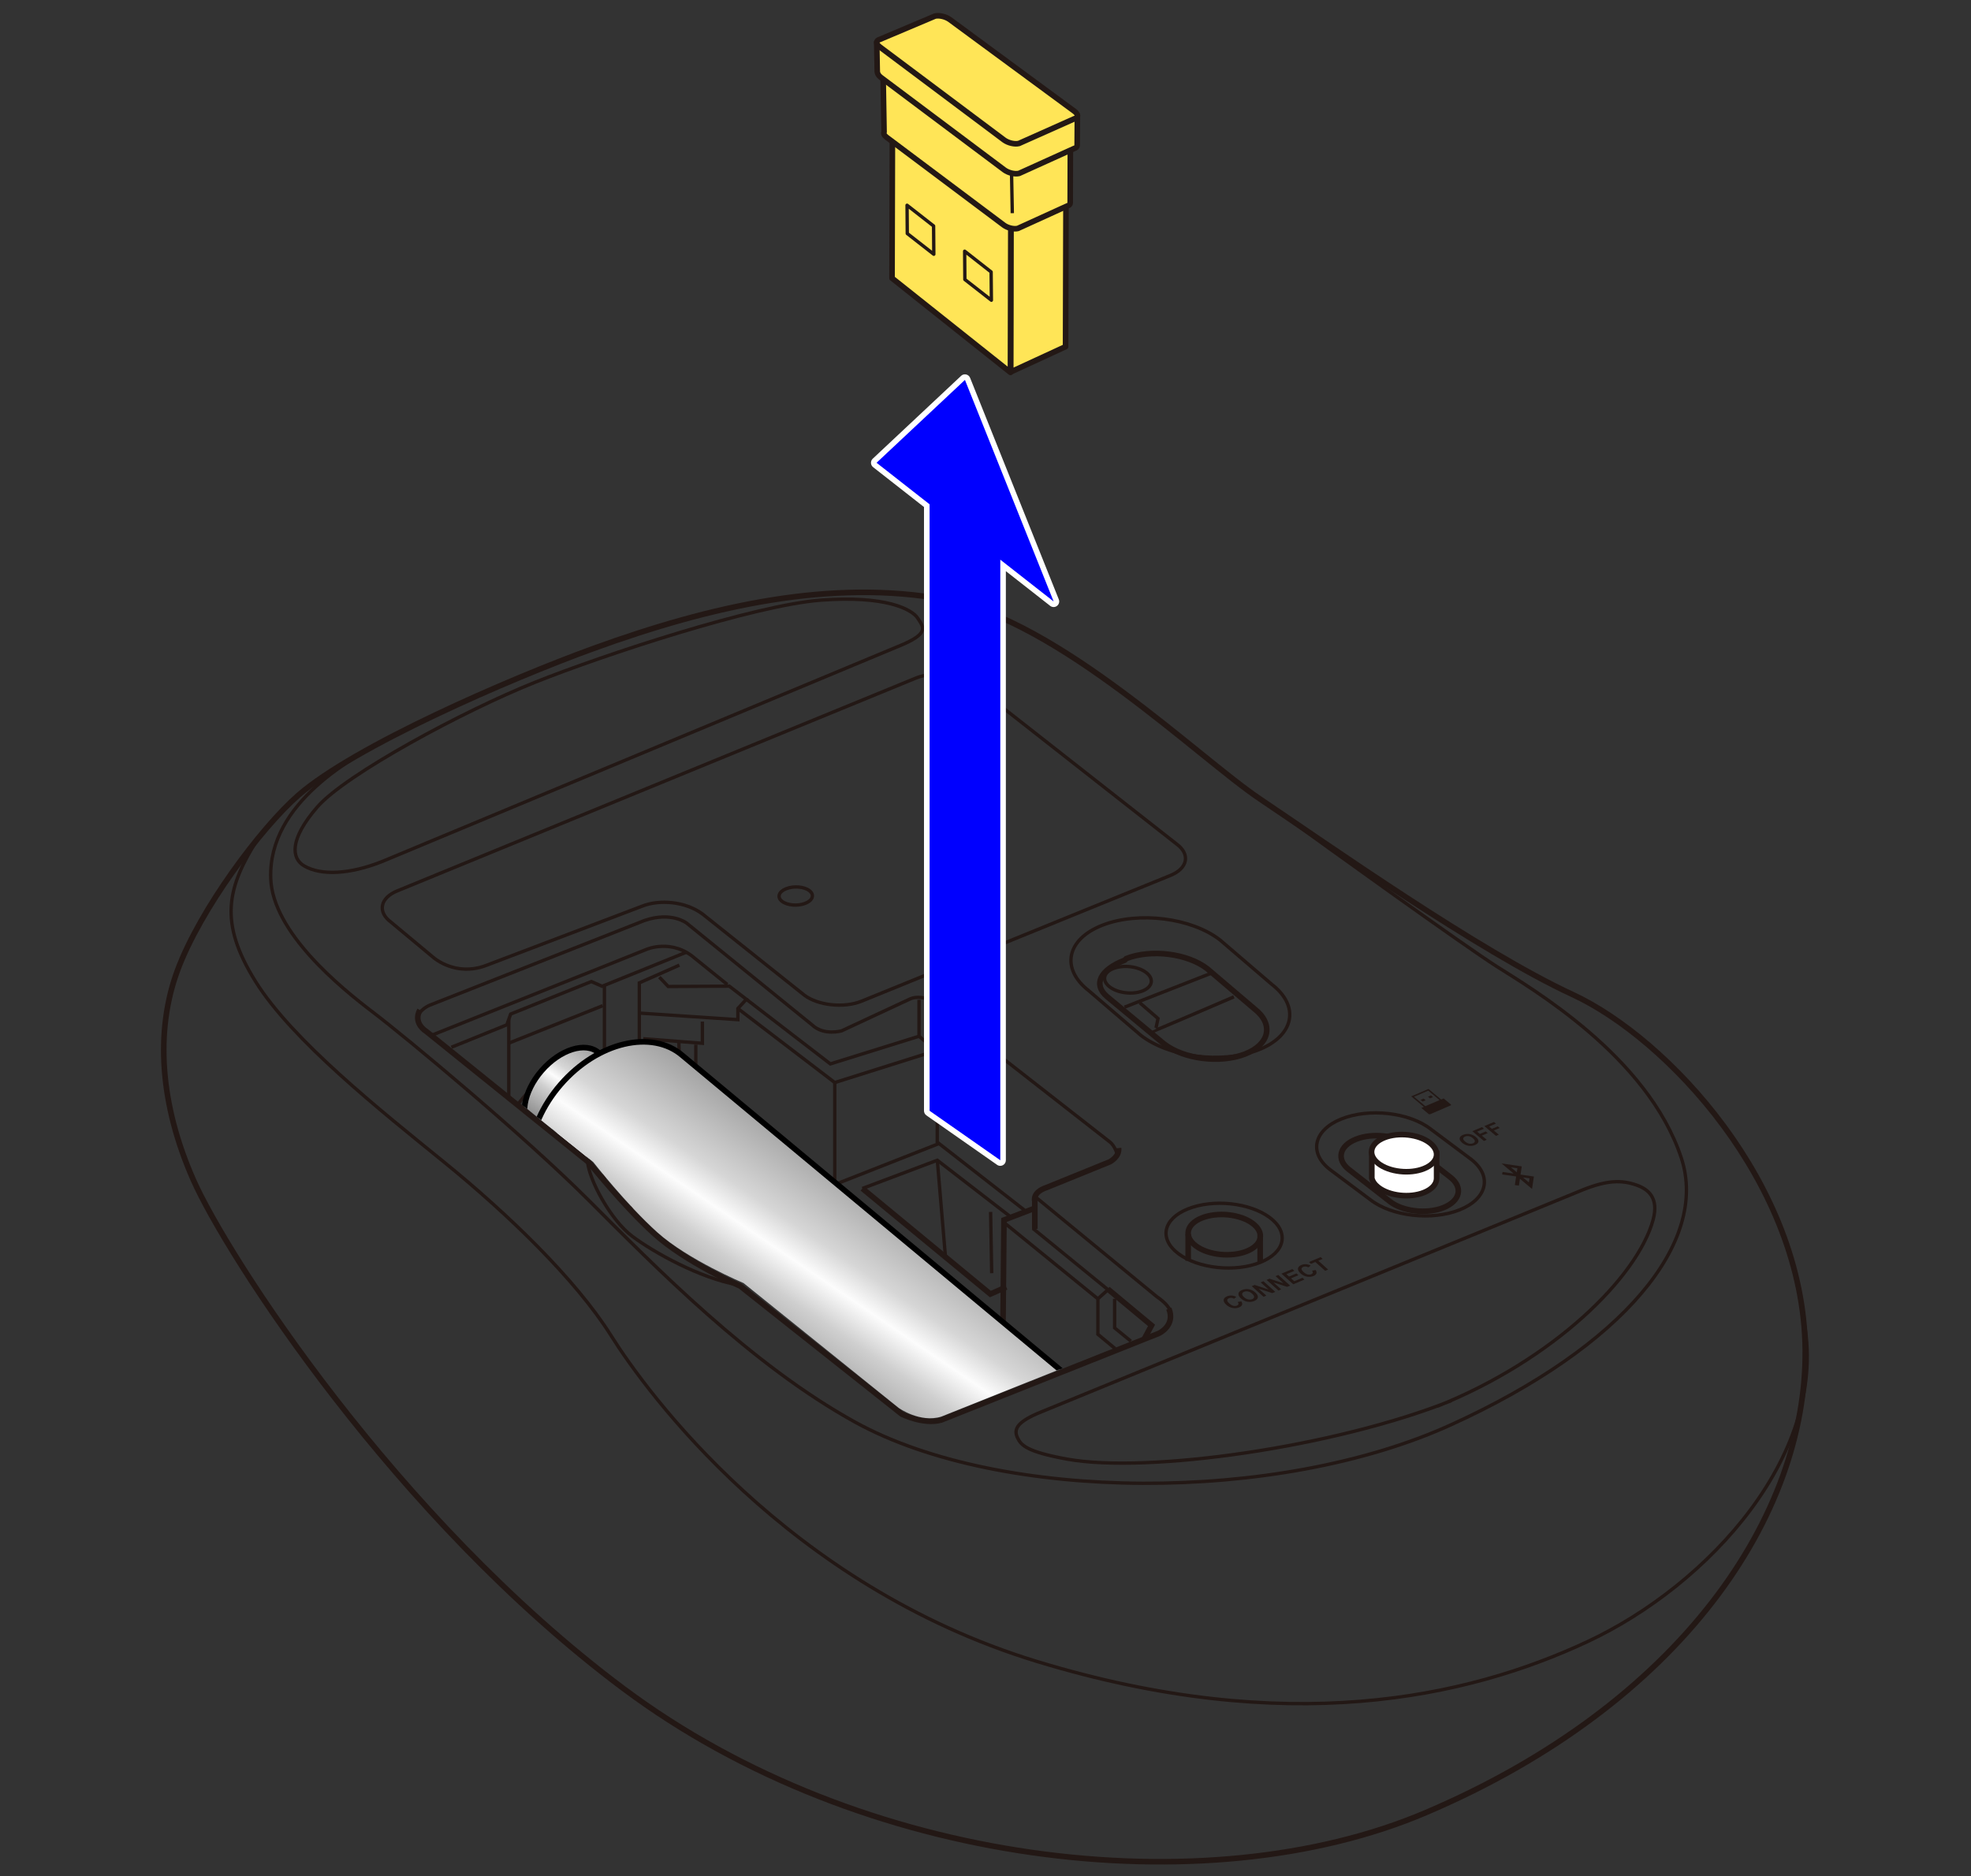 <?xml version="1.0" encoding="UTF-8"?>
<svg id="_レイヤー_1" data-name="レイヤー_1" xmlns="http://www.w3.org/2000/svg" version="1.1" xmlns:xlink="http://www.w3.org/1999/xlink" viewBox="0 0 250 238">
  <rect x="0" y="0" width="250" height="238" fill="#333333" stroke="none"/>
  <!-- Generator: Adobe Illustrator 29.2.1, SVG Export Plug-In . SVG Version: 2.1.0 Build 116)  -->
  <defs>
    <clipPath id="clippath">
      <path d="M59.652,134.875l15.605,12.563s4.245,5.427,8.124,8.907,10.93,6.432,10.93,6.432l19.661,15.827s2.728,1.96,5.429,1.112l15.97-6.383-8.55-9.089.342-9.827,3.812-1.459s-.542-2.042,1.347-2.502l5.57-2.373-22.042-16.958-30-7.375-26.198,11.124Z" fill="none"/>
    </clipPath>
    <linearGradient id="_名称未設定グラデーション_193" data-name="名称未設定グラデーション 193" x1="75.646" y1="133.337" x2="68.087" y2="144.414" gradientUnits="userSpaceOnUse">
      <stop offset="0" stop-color="#a1a1a1"/>
      <stop offset=".3" stop-color="#d6d6d6"/>
      <stop offset=".418" stop-color="#fcfcfc"/>
      <stop offset=".553" stop-color="#cfcfcf"/>
      <stop offset="1" stop-color="#6b6b6b"/>
    </linearGradient>
    <linearGradient id="_名称未設定グラデーション_1931" data-name="名称未設定グラデーション 193" x1="111.077" y1="150.58" x2="92.828" y2="177.324" xlink:href="#_名称未設定グラデーション_193"/>
  </defs>
  <g>
    <g>
      <g>
        <path d="M185.135,153.488h0c-3.52,1.407-8.616.827-11.326-1.288l-5.137-3.841c-2.709-2.115-2.046-4.997,1.474-6.404h0c3.52-1.407,8.616-.827,11.326,1.288l5.137,3.841c2.709,2.115,2.046,4.997-1.474,6.404Z" fill="none" stroke="#231815" stroke-miterlimit="10" stroke-width=".425"/>
        <path d="M183.092,153.205h0c-2.112.844-5.171.497-6.797-.773l-5.195-4.056c-1.626-1.269-1.228-2.999.884-3.843h0c2.112-.844,5.171-.497,6.797.773l5.195,4.056c1.626,1.269,1.228,2.999-.884,3.843Z" fill="none" stroke="#231815" stroke-miterlimit="10" stroke-width=".709"/>
        <path d="M182.218,145.976v3.538c-.013.697-.566,1.362-1.609,1.779-1.806.722-4.396.427-5.786-.658-.462-.361-.734-.764-.823-1.168v-3.369" fill="#fff" stroke="#231815" stroke-miterlimit="10" stroke-width=".709"/>
        <path d="M158.871,155.197c1.572,1.167,1.238,2.756-.744,3.549s-4.864.489-6.435-.679c-1.572-1.167-1.238-2.756.744-3.549,1.983-.793,4.864-.489,6.435.679Z" fill="none" stroke="#231815" stroke-miterlimit="10" stroke-width=".709"/>
        <path d="M161.038,154.452c2.527,1.877,1.991,4.433-1.197,5.707s-7.821.786-10.349-1.091-1.991-4.433,1.197-5.707c3.188-1.275,7.821-.786,10.349,1.091Z" fill="none" stroke="#231815" stroke-miterlimit="10" stroke-width=".425"/>
        <path d="M182.291,178.411c14.78-5.909,25.381-16.385,27.381-23.635.792-2.872-.684-3.94-2.124-4.44-1.806-.626-3.63-.65-6.766.604l-68.625,28.148c-3.135,1.254-3.642,2.209-3.088,3.336.442.899,1.087,1.742,6.27,2.686,10.217,1.862,33.97-1.508,48.75-7.417" fill="none" stroke="#231815" stroke-miterlimit="10" stroke-width=".425"/>
        <path d="M48.519,109.277c-4.14,1.655-7.764,1.833-9.931.583-1.633-.942-1.921-3.364,1.672-7.495,3.592-4.131,18.612-12.211,27.538-15.78,8.926-3.569,27.985-9.817,36.294-10.444,8.309-.627,11.605,1.175,12.318,2.296s1.609,1.934-2.53,3.589l-65.361,27.251Z" fill="none" stroke="#231815" stroke-miterlimit="10" stroke-width=".425"/>
        <path d="M89.089,115.943l12.948,10.322c1.755,1.304,5.004,1.647,7.218.761l39.171-15.95c2.215-.885,2.59-2.677.835-3.981l-25.878-20.309c-1.755-1.304-5.004-1.647-7.218-.761l-65.739,26.983c-2.215.885-2.59,2.677-.835,3.981l5.516,4.595c1.808,1.343,4.244,1.822,6.648.86l19.687-7.48c2.22-.887,5.521-.598,7.646.98Z" fill="none" stroke="#231815" stroke-miterlimit="10" stroke-width=".425"/>
        <path d="M159.568,133.214h0c-4.576,1.772-11.274.924-14.884-1.883l-6.579-5.641c-3.61-2.807-2.82-6.554,1.756-8.325h0c4.576-1.772,11.274-.924,14.884,1.883l6.579,5.641c3.61,2.807,2.82,6.554-1.756,8.325Z" fill="none" stroke="#231815" stroke-miterlimit="10" stroke-width=".425"/>
        <path d="M157.901,133.727h0c-3.155,1.221-7.772.637-10.26-1.298l-7.235-6.003c-1.775-1.525-.902-3.39,2.253-4.611l.212-.212c3.155-1.221,7.772-.637,10.26,1.298l5.981,5.087c2.489,1.935,1.944,4.518-1.211,5.739Z" fill="none" stroke="#231815" stroke-miterlimit="10" stroke-width=".709"/>
        <path d="M146.092,130.886c.051.039,10.414-4.422,10.414-4.422" fill="none" stroke="#231815" stroke-miterlimit="10" stroke-width=".425"/>
        <path d="M145.395,123.394c1.014.788.794,1.831-.491,2.328s-3.149.262-4.163-.527-.794-1.831.491-2.328,3.149-.262,4.163.527Z" fill="none" stroke="#231815" stroke-miterlimit="10" stroke-width=".425"/>
        <path d="M75.255,82.276c-10.685,3.88-30.333,12.417-37.427,18.623-4.726,4.135-12.418,14.414-15.301,22.175-2.883,7.761-2.217,17.075,1.996,26.61s25.624,42.905,54.55,64.529c30.182,22.563,73.857,27.645,101.783,15.744,32.399-13.807,48.341-37.697,48.12-58.764-.222-21.066-17.518-39.471-29.493-45.015-11.974-5.544-31.228-19.153-39.693-24.836-7.743-5.199-25.501-22.618-39.915-25.279-14.414-2.661-29.704.796-44.62,6.213Z" fill="none" stroke="#231815" stroke-miterlimit="10" stroke-width=".709"/>
        <path d="M53.255,128.151s-1,1.5.875,2.75l20.625,16.625s4.25,5.375,8.25,9,10.875,6.625,10.875,6.625l20.5,16.25s2.75,1.375,5,.75l27.625-11s2.125-1,1.25-3.125" fill="none" stroke="#231815" stroke-miterlimit="10" stroke-width=".709"/>
        <path d="M131.255,155.901v-3.5s-.375-1.125,1.5-1.75l8-3.25s1.25-.625,1.125-1.75" fill="none" stroke="#231815" stroke-miterlimit="10" stroke-width=".709"/>
        <polyline points="109.38 150.776 125.615 164.17 127.63 163.276" fill="none" stroke="#231815" stroke-miterlimit="10" stroke-width=".709"/>
        <polyline points="131.255 153.276 127.343 154.775 127.218 168.289" fill="none" stroke="#231815" stroke-miterlimit="10" stroke-width=".709"/>
        <polyline points="140.505 163.526 146.058 168.146 145.122 169.901" fill="none" stroke="#231815" stroke-miterlimit="10" stroke-width=".709"/>
        <line x1="159.84" y1="156.573" x2="159.84" y2="160.122" fill="none" stroke="#231815" stroke-miterlimit="10" stroke-width=".709"/>
        <line x1="150.707" y1="156.559" x2="150.707" y2="159.946" fill="none" stroke="#231815" stroke-miterlimit="10" stroke-width=".709"/>
        <polyline points="146.63 130.401 146.88 129.214 144.568 127.214" fill="none" stroke="#231815" stroke-miterlimit="10" stroke-width=".425"/>
        <line x1="142.63" y1="127.776" x2="153.745" y2="123.424" fill="none" stroke="#231815" stroke-miterlimit="10" stroke-width=".425"/>
        <path d="M141.723,146.465s-.301-1.105-.967-1.605l-23.25-18.167s-1.167-.417-2.167.083l-8.583,4s-2.25.667-3.75-.75l-15.917-12.917s-1.917-1.5-5.333-.333l-27.25,10.75s-1.44.579-1.512,1.665" fill="none" stroke="#231815" stroke-miterlimit="10" stroke-width=".425"/>
        <path d="M54.699,131.359l27.306-10.917s3.25-1.417,6.167,1.167l4.083,3.292" fill="none" stroke="#231815" stroke-miterlimit="10" stroke-width=".425"/>
        <polyline points="87.047 120.806 76.664 125.007 76.378 125.123 75.005 124.526 64.771 128.648 64.285 130.015 57.255 132.859" fill="none" stroke="#231815" stroke-miterlimit="10" stroke-width=".425"/>
        <line x1="76.664" y1="125.007" x2="76.664" y2="149.782" fill="none" stroke="#231815" stroke-miterlimit="10" stroke-width=".425"/>
        <polyline points="86.172 122.443 81.089 124.693 81.089 152.193 79.858 153.41" fill="none" stroke="#231815" stroke-miterlimit="10" stroke-width=".425"/>
        <path d="M81.089,151.443s4.833-2.833,6.083-4.583,1.083-3.25,1.083-4.75v-9.583" fill="none" stroke="#231815" stroke-miterlimit="10" stroke-width=".425"/>
        <polyline points="81.589 131.776 89.089 132.359 89.089 129.609" fill="none" stroke="#231815" stroke-miterlimit="10" stroke-width=".425"/>
        <polyline points="81.089 128.526 93.589 129.359 93.589 127.943 94.672 126.776 92.505 125.109 84.755 125.151 83.63 123.964" fill="none" stroke="#231815" stroke-miterlimit="10" stroke-width=".425"/>
        <line x1="86.1" y1="132.127" x2="86.589" y2="147.472" fill="none" stroke="#231815" stroke-miterlimit="10" stroke-width=".425"/>
        <line x1="64.535" y1="129.311" x2="64.535" y2="139.526" fill="none" stroke="#231815" stroke-miterlimit="10" stroke-width=".425"/>
        <path d="M84.689,149.084c.066-3.308-.83-8.933-3.601-11.995" fill="none" stroke="#231815" stroke-miterlimit="10" stroke-width=".425"/>
        <line x1="64.535" y1="132.339" x2="76.443" y2="127.589" fill="none" stroke="#231815" stroke-miterlimit="10" stroke-width=".425"/>
        <path d="M68.223,141.972c1.172-1.621,2.893-2.324,3.845-1.571s.774,2.678-.398,4.298" fill="none" stroke="#231815" stroke-miterlimit="10" stroke-width=".425"/>
        <path d="M66.925,141.033c1.687-2.334,4.166-3.346,5.537-2.262s1.114,3.856-.573,6.189" fill="none" stroke="#231815" stroke-miterlimit="10" stroke-width=".425"/>
        <path d="M65.728,140.064c2.43-3.361,5.999-4.819,7.973-3.257,1.974,1.562,1.605,5.552-.825,8.913" fill="none" stroke="#231815" stroke-miterlimit="10" stroke-width=".425"/>
        <path d="M74.528,147.343c.165,2.308,2.915,7.433,5.665,9.496s8.596,5.303,13.329,6.151" fill="none" stroke="#231815" stroke-miterlimit="10" stroke-width=".425"/>
        <polyline points="94.672 126.776 105.32 134.972 116.568 131.464" fill="none" stroke="#231815" stroke-miterlimit="10" stroke-width=".425"/>
        <polyline points="116.568 126.839 116.568 131.464 118.88 133.401 118.88 144.901 129.943 153.526" fill="none" stroke="#231815" stroke-miterlimit="10" stroke-width=".425"/>
        <polyline points="93.589 127.943 105.88 137.339 118.739 133.283" fill="none" stroke="#231815" stroke-miterlimit="10" stroke-width=".425"/>
        <polyline points="105.88 137.339 105.88 150.477 127.443 168.289" fill="none" stroke="#231815" stroke-miterlimit="10" stroke-width=".425"/>
        <line x1="105.88" y1="150.276" x2="119.105" y2="145.076" fill="none" stroke="#231815" stroke-miterlimit="10" stroke-width=".425"/>
        <polyline points="109.38 150.776 118.888 147.194 128.216 154.402" fill="none" stroke="#231815" stroke-miterlimit="10" stroke-width=".425"/>
        <path d="M131.287,151.808l15.469,12.718s2.147,1.357,1.709,2.562" fill="none" stroke="#231815" stroke-miterlimit="10" stroke-width=".425"/>
        <polyline points="140.536 163.616 139.255 164.776 139.255 169.276 141.443 171.089" fill="none" stroke="#231815" stroke-miterlimit="10" stroke-width=".425"/>
        <polyline points="141.38 164.776 141.38 168.464 143.443 170.151" fill="none" stroke="#231815" stroke-miterlimit="10" stroke-width=".425"/>
        <line x1="131.005" y1="155.839" x2="140.536" y2="163.616" fill="none" stroke="#231815" stroke-miterlimit="10" stroke-width=".425"/>
        <line x1="127.34" y1="155.089" x2="139.255" y2="164.776" fill="none" stroke="#231815" stroke-miterlimit="10" stroke-width=".425"/>
        <line x1="118.888" y1="147.194" x2="119.923" y2="159.474" fill="none" stroke="#231815" stroke-miterlimit="10" stroke-width=".425"/>
        <path d="M49.907,93.335c-5.008,2.605-15.901,8.441-15.568,18.107.236,6.831,8.833,13.833,13,17,4.167,3.167,19,15.5,27.333,23.833s20.583,20.875,33.833,28.167c18.51,10.186,53.5,10.333,75.5.333,22-10,32.75-23.25,29.25-33.875-4.273-12.971-19.25-21.625-23.417-24.292-4.167-2.667-21.189-14.888-28.092-19.944" fill="none" stroke="#231815" stroke-miterlimit="10" stroke-width=".425"/>
        <path d="M228.72,167.104c3.548,17.161-12.048,34.006-27.381,41.172-15.333,7.167-38.167,12.167-69.833,2.5-31.667-9.667-49.5-34.167-54-41.333s-13.167-15.5-21.167-22-19.272-15.444-23.938-22.944-3.643-11.897.398-18.227" fill="none" stroke="#231815" stroke-miterlimit="10" stroke-width=".425"/>
        <path d="M181.362,144.99c1.39,1.085,1.053,2.55-.753,3.271s-4.396.427-5.786-.658-1.053-2.55.753-3.271,4.396-.427,5.786.658Z" fill="#fff" stroke="#231815" stroke-miterlimit="10" stroke-width=".709"/>
      </g>
      <g>
        <g>
          <path d="M156.995,165.172l.459-.071c.107.171.135.319.085.446s-.177.232-.378.317c-.248.105-.52.13-.816.074-.295-.055-.561-.188-.797-.4-.25-.224-.363-.432-.34-.624.022-.192.164-.343.426-.454.229-.096.468-.126.72-.088.149.021.305.077.467.167l-.302.222c-.1-.061-.207-.096-.322-.107s-.223.005-.323.047c-.138.058-.211.141-.217.249-.007.108.079.242.258.403.189.17.367.274.532.31.165.037.316.026.452-.031.1-.042.161-.102.182-.178s-.007-.171-.086-.283Z" fill="#231815"/>
          <path d="M157.418,164.744c-.153-.138-.252-.265-.299-.381-.033-.087-.044-.173-.031-.259.012-.085.048-.16.107-.223.076-.085.19-.159.343-.223.275-.116.564-.147.867-.094s.575.19.819.409c.242.217.349.422.321.614-.027.192-.178.346-.452.462-.278.117-.567.149-.867.096-.3-.053-.569-.186-.807-.401ZM157.796,164.57c.17.153.347.247.532.285s.354.025.504-.039.23-.155.24-.274c.01-.119-.073-.256-.247-.413-.171-.154-.347-.25-.526-.286-.178-.036-.344-.022-.5.044s-.238.157-.248.274c-.009.117.072.253.244.408Z" fill="#231815"/>
          <path d="M160.269,164.518l-1.499-1.347.367-.155,1.766.577-1.001-.9.35-.148,1.499,1.347-.378.16-1.73-.561.977.878-.35.148Z" fill="#231815"/>
          <path d="M162.154,163.723l-1.499-1.347.367-.155,1.766.577-1.001-.9.35-.148,1.499,1.347-.378.16-1.73-.561.977.878-.35.148Z" fill="#231815"/>
          <path d="M164.035,162.93l-1.499-1.347,1.385-.584.254.228-1.008.425.332.299.938-.396.252.227-.938.396.408.367,1.044-.44.253.227-1.421.599Z" fill="#231815"/>
          <path d="M166.421,161.196l.459-.071c.107.171.135.319.085.446s-.177.232-.378.317c-.248.105-.52.13-.816.074-.295-.055-.561-.188-.797-.4-.25-.224-.363-.432-.34-.624.022-.192.164-.343.426-.454.229-.096.468-.126.72-.088.149.021.305.077.467.167l-.302.222c-.1-.061-.207-.096-.322-.107s-.223.005-.323.047c-.138.058-.211.141-.217.249-.007.108.079.242.258.403.189.17.367.274.532.31.165.037.316.026.452-.031.1-.042.161-.102.182-.178s-.007-.171-.086-.283Z" fill="#231815"/>
          <path d="M168.082,161.223l-1.245-1.119-.555.234-.254-.228,1.485-.626.254.228-.553.233,1.245,1.119-.377.159Z" fill="#231815"/>
        </g>
        <g>
          <path d="M185.474,144.993c-.151-.127-.249-.244-.296-.353-.034-.081-.046-.161-.035-.241.01-.08.043-.15.099-.21.072-.08.181-.151.326-.213.263-.112.542-.144.835-.098s.559.171.799.373c.238.2.346.391.323.57-.022.18-.165.326-.427.437-.266.113-.544.146-.835.1-.291-.046-.553-.168-.788-.365ZM185.835,144.826c.167.141.34.227.52.26s.342.019.486-.042.218-.147.226-.259c.007-.111-.075-.239-.246-.383-.168-.142-.34-.229-.513-.261-.172-.032-.333-.016-.482.047s-.226.149-.234.259c-.007.11.075.236.244.379Z" fill="#231815"/>
          <path d="M188.22,144.75l-1.474-1.242,1.225-.52.25.21-.865.367.349.294.746-.317.249.21-.746.317.627.528-.361.153Z" fill="#231815"/>
          <path d="M189.745,144.103l-1.474-1.242,1.225-.52.25.21-.865.367.349.294.746-.317.249.21-.746.317.627.528-.361.153Z" fill="#231815"/>
        </g>
        <path id="Bug" d="M191.644,148.097l.819.119-.075.502-.744-.622h0ZM193.921,150.001l.075-.503-.819-.119.743.622h0ZM192.305,149.254l-1.773-.26.047-.315,1.411.206-1.536-1.284,2.566.374-.156,1.04,1.694.247-.236,1.574-1.536-1.284-.13.866-.513-.075.16-1.089h0Z" fill="#231815" fill-rule="evenodd"/>
        <g>
          <path d="M182.793,139.488l-1.605-1.339-2.191.941,1.605,1.339-.315.136.914.762c.05.042.145.052.211.024l2.581-1.109c.067-.029.08-.086.03-.127l-.914-.762-.316.136ZM179.355,139.141l1.8-.774,1.434,1.197-1.8.774-1.434-1.197Z" fill="#231815"/>
          <polygon points="180.444 139.748 180.825 139.584 180.568 139.37 180.187 139.533 180.444 139.748" fill="#231815"/>
          <polygon points="181.385 139.344 181.767 139.18 181.509 138.965 181.128 139.129 181.385 139.344" fill="#231815"/>
        </g>
      </g>
    </g>
    <g clip-path="url(#clippath)">
      <g>
        <line x1="125.648" y1="153.75" x2="125.786" y2="161.524" fill="none" stroke="#231815" stroke-linejoin="round" stroke-width=".425"/>
        <g>
          <g>
            <path d="M79.008,136.224l-3.074-2.672c-1.657-1.437-4.894-.42-7.227,2.268-2.334,2.69-2.889,6.038-1.231,7.472l3.785,3.287" fill="url(#_名称未設定グラデーション_193)" stroke="#000" stroke-width=".709"/>
            <path d="M78.514,144.344c-2.336,2.685-5.571,3.699-7.225,2.259-1.656-1.435-1.105-4.779,1.231-7.472,2.336-2.69,5.569-3.705,7.226-2.269,1.657,1.441,1.105,4.787-1.232,7.482Z" fill="#fff" stroke="#000" stroke-width=".709"/>
          </g>
          <g>
            <path d="M140.689,178.958l-54.118-45.045c-3.862-3.355-10.781-1.716-15.452,3.668-4.671,5.382-5.327,12.458-1.466,15.813l54.12,45.046" fill="url(#_名称未設定グラデーション_1931)" stroke="#000" stroke-width=".709"/>
            <path d="M138.229,193.903c-4.671,5.385-11.145,7.415-14.456,4.536-3.313-2.871-2.209-9.559,2.464-14.947,4.672-5.378,11.141-7.41,14.451-4.535,3.313,2.878,2.207,9.568-2.46,14.945Z" fill="#fff" stroke="#000" stroke-width=".709"/>
          </g>
        </g>
      </g>
    </g>
    <path d="M102.66,112.99c.671.511.441,1.231-.514,1.609s-2.273.269-2.944-.242-.441-1.231.514-1.609,2.273-.269,2.944.242Z" fill="none" stroke="#231815" stroke-miterlimit="10" stroke-width=".425"/>
  </g>
  <g>
    <polygon points="135.216 22.555 135.157 43.977 128.19 47.191 128.222 25.615 135.216 22.555" fill="#ffe557" stroke="#231815" stroke-linejoin="round" stroke-width=".709"/>
    <polygon points="128.164 47.243 128.214 27.489 113.198 15.108 113.146 35.292 128.164 47.243" fill="#ffe557" stroke="#231815" stroke-linejoin="round" stroke-width=".709"/>
    <polygon points="118.416 28.669 118.444 32.255 115.078 29.626 115.05 26.04 118.416 28.669" fill="none" stroke="#231815" stroke-linejoin="round" stroke-width=".425"/>
    <polygon points="125.714 34.501 125.746 38.087 122.382 35.458 122.356 31.868 125.714 34.501" fill="none" stroke="#231815" stroke-linejoin="round" stroke-width=".425"/>
    <g>
      <path d="M111.987,8.063l.147,8.688c-.096.188.013.439.337.675l14.846,11.132c.493.366,1.296.552,1.788.422l6.269-2.855c.247-.075.369-.204.369-.369l.024-8.533c.074-.067-23.839-9.283-23.78-9.159Z" fill="#ffe557" stroke="#231815" stroke-linejoin="round" stroke-width=".709"/>
      <path d="M129.144,20.126c-.499.137-1.307-.053-1.803-.419l-14.965-11.214c-.497-.37-.497-.771,0-.907l5.157-3.284c.497-.13,1.304.055,1.801.418l14.992,11.041c.503.37.501.772.004.912l-5.187,3.453Z" fill="#fff" stroke="#231815" stroke-linejoin="round" stroke-width=".709"/>
    </g>
    <line x1="128.261" y1="19.582" x2="128.398" y2="27.046" fill="none" stroke="#231815" stroke-linejoin="round" stroke-width=".425"/>
    <g>
      <path d="M111.202,5.354l.069,3.744c.023.226.138.489.478.736l15.638,11.722c.517.384,1.361.579,1.877.441l6.974-3.158c.26-.079.388-.213.389-.387l.026-3.846c.078-.069-25.388-9.354-25.451-9.252Z" fill="#ffe557" stroke="#231815" stroke-linejoin="round" stroke-width=".709"/>
      <path d="M129.247,18.198c-.523.143-1.372-.056-1.894-.44l-15.76-11.806c-.521-.389-.521-.809,0-.953l6.994-2.955c.523-.136,1.369.058,1.892.439l15.79,11.625c.528.388.527.81.004.957l-7.026,3.133Z" fill="#ffe557" stroke="#231815" stroke-linejoin="round" stroke-width=".709"/>
    </g>
  </g>
  <g>
    <path d="M126.876,147.551c-.071,0-.143-.021-.203-.064l-8.968-6.276c-.095-.066-.151-.175-.151-.291v-76.77l-6.59-5.163c-.081-.063-.131-.16-.135-.263-.004-.103.036-.203.112-.274l11.21-10.511c.066-.062.153-.096.242-.096.025,0,.051.003.077.009.114.025.209.105.252.214l11.25,28.106c.06.149.012.319-.116.416-.063.047-.138.071-.213.071-.077,0-.154-.025-.219-.076l-6.192-4.852v75.464c0,.132-.073.253-.19.314-.052.027-.108.04-.164.04Z" fill="blue"/>
    <path d="M122.392,48.199l11.25,28.106-6.766-5.301v76.192l-8.968-6.276V63.978l-6.726-5.269,11.21-10.511M122.392,47.49c-.178,0-.352.067-.485.192l-11.21,10.511c-.151.141-.232.342-.223.548.009.207.108.399.271.526l6.454,5.056v76.597c0,.231.113.448.302.581l8.968,6.276c.121.085.264.128.406.128.112,0,.224-.027.327-.08.234-.122.381-.364.381-.629v-74.737l5.62,4.403c.128.1.283.151.437.151.149,0,.299-.047.425-.142.256-.192.352-.533.233-.83l-11.25-28.106c-.087-.217-.276-.378-.504-.428-.051-.011-.102-.017-.154-.017h0Z" fill="#fff"/>
  </g>
</svg>
